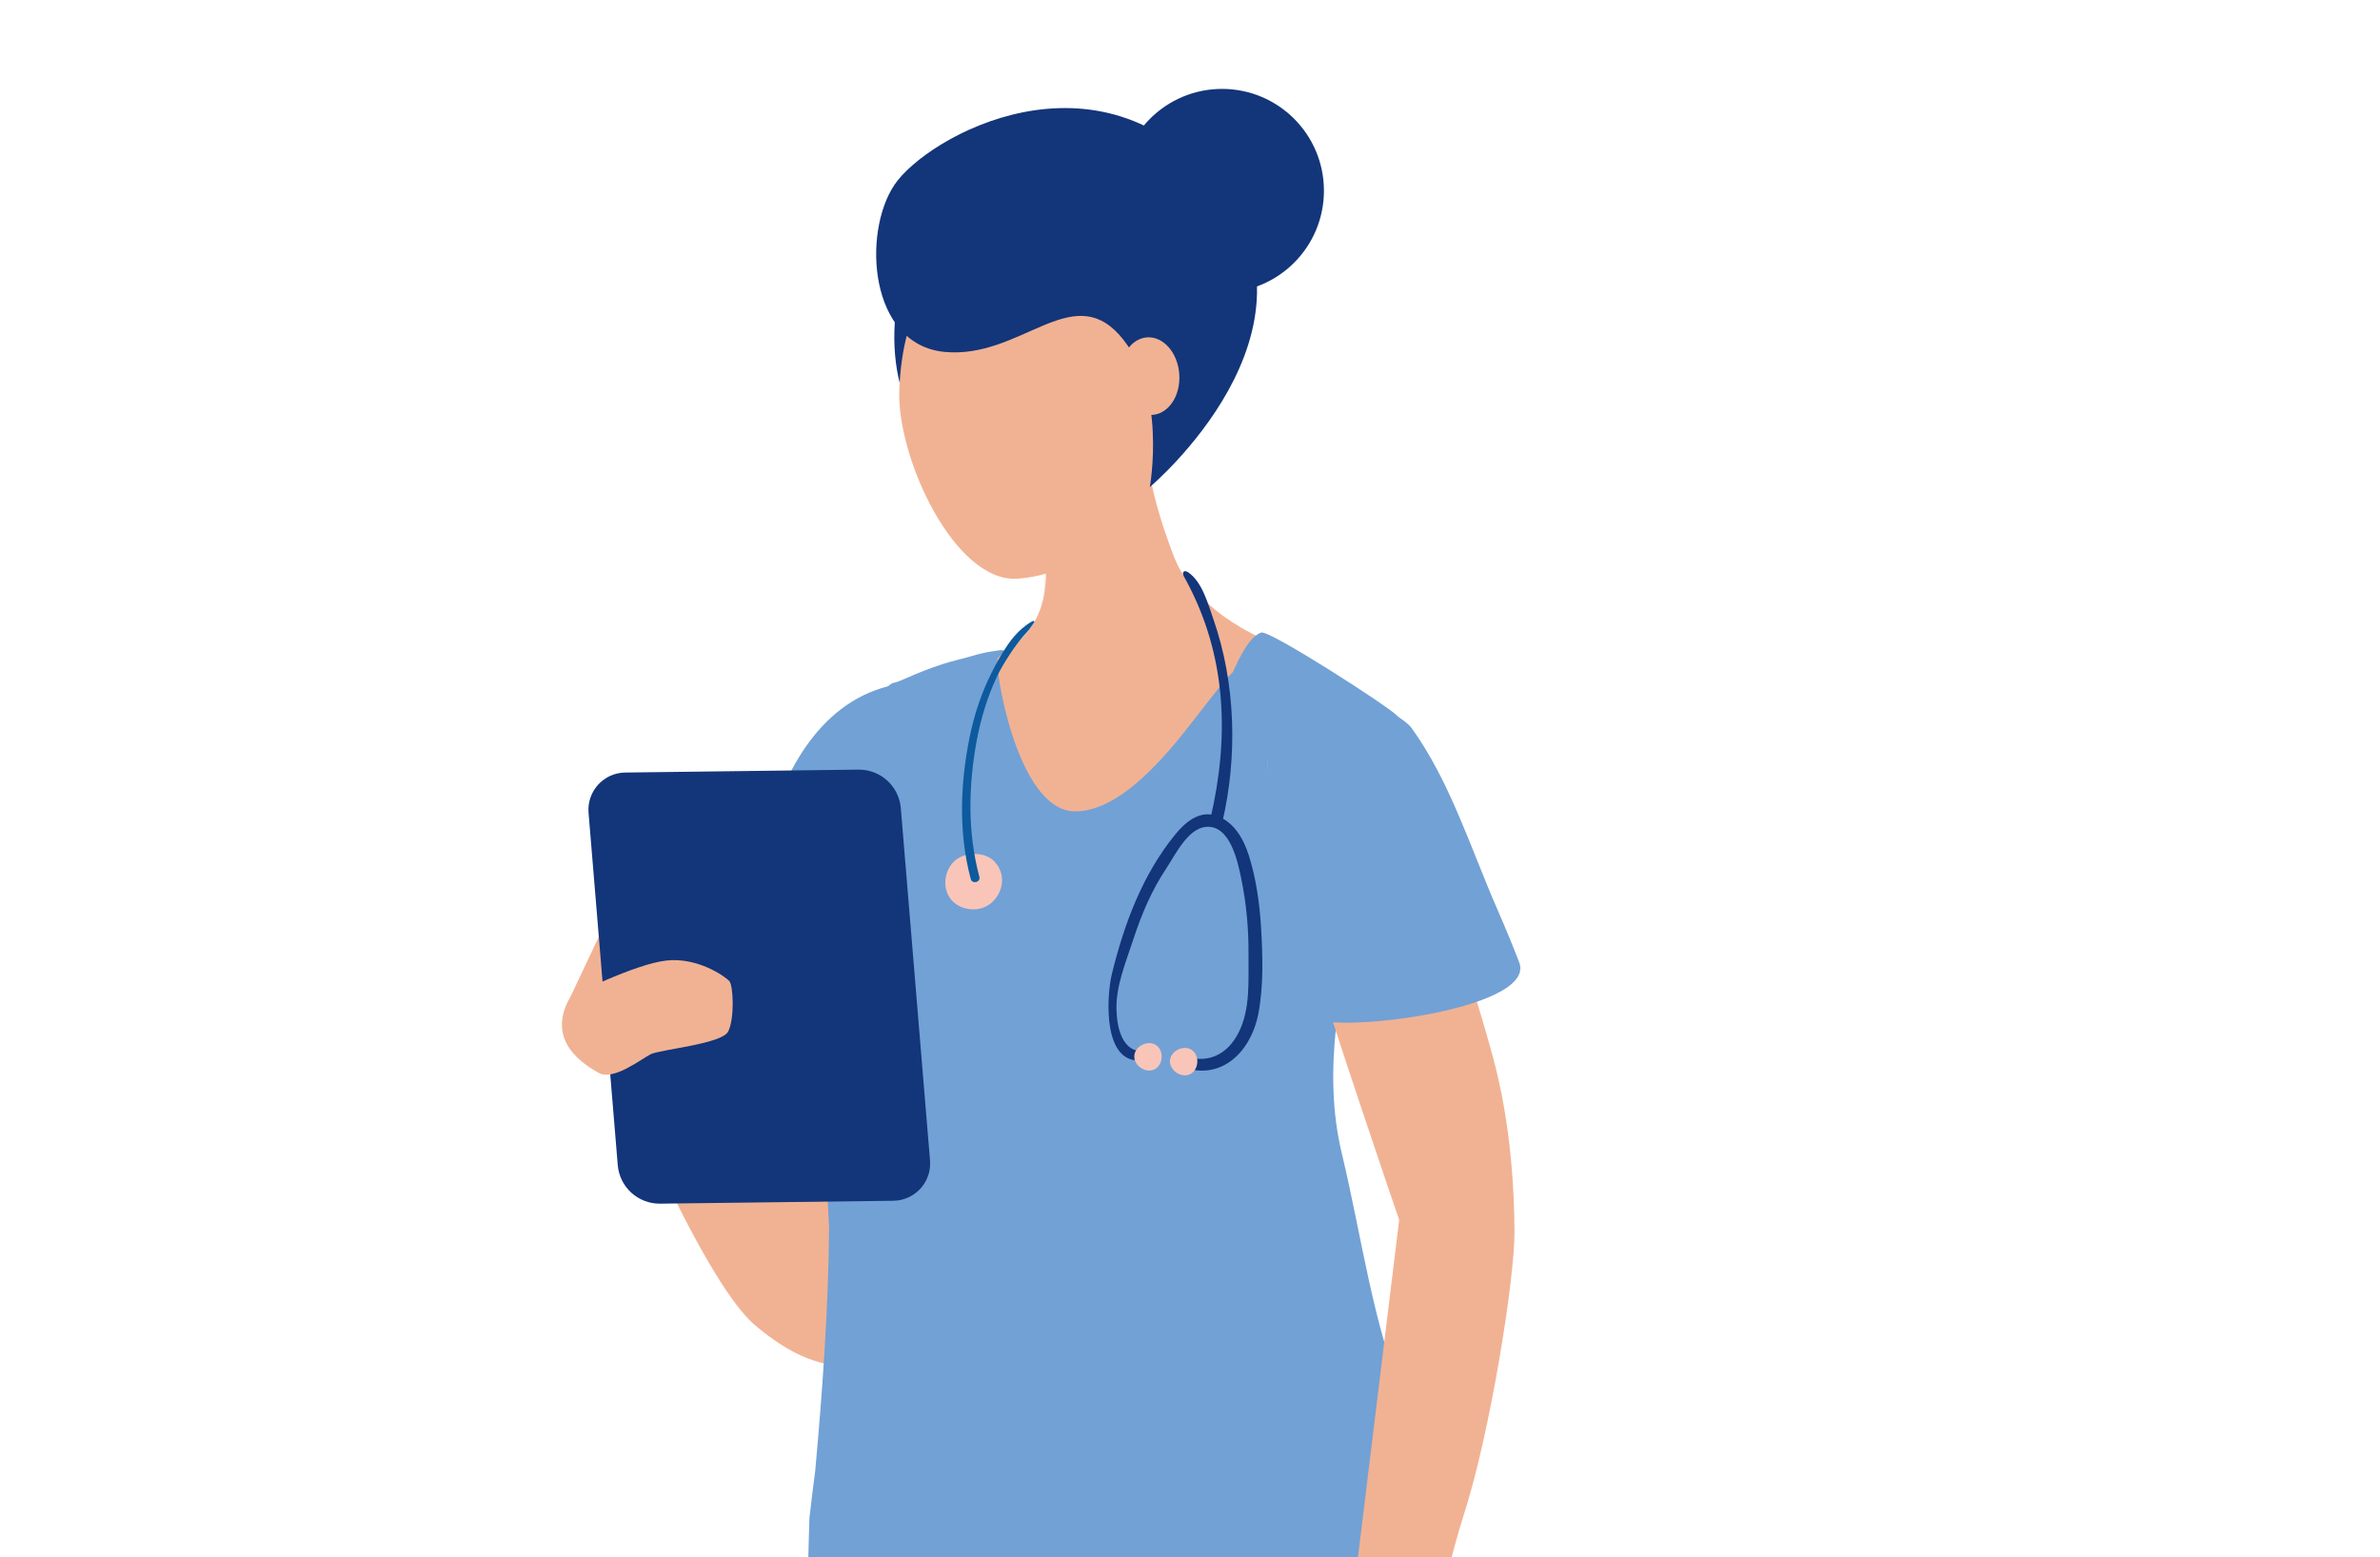 <?xml version="1.0" encoding="UTF-8"?><svg xmlns="http://www.w3.org/2000/svg" viewBox="0 0 550 360"><defs><style>.cls-1{fill:#f9c5b9;}.cls-2,.cls-3{fill:#f1b293;}.cls-4{fill:#72a1d5;}.cls-5{fill:#13357a;}.cls-6{fill:#0d5a9e;}.cls-3{mix-blend-mode:multiply;opacity:.26;}.cls-7{isolation:isolate;}</style></defs><g class="cls-7"><g id="Layer_1"><g><g><path class="cls-5" d="M241.39,115.42c6.05-.25,12.07-2.32,16.79-6.06,7.72-6.11,3.95-17.48,.72-25.69-2.92-7.43-9.06-11.83-13.11-18.25-4.6-7.29-5.81-16.72-16.28-17.33-21.81-1.27-26.34,28.34-20.53,43.92,4.03,10.82,13.16,19.9,24.38,22.63,2.61,.63,5.32,.89,8.03,.78Z"/><path class="cls-2" d="M251.45,84.3c3.48-.4,7.11,.94,9.49,3.51,1.77,1.91,2.81,4.47,2.95,7.07,.14,2.76,.36,5.41,.72,8.19,.94,7.32,2.68,14.54,5.17,21.49,1.18,3.3,2.28,6.63,4.4,9.43,1.98,2.61,4.23,5,6.77,7.07,5.05,4.12,11.03,6.83,16.93,9.5,6,2.71,11.22,4.11,12.72,11.49,1.13,5.54-1.64,11.86-4.7,16.3-11.42,19.91-36.24,31.39-49.95,50.25-7.86,10.81-18.37,21.97-31.51,21.48-12.9-.49-23.08-12.79-25.92-25.76-2.62-11.93,2.09-22.52,1.23-34.05-.53-7.16-4.69-11.86-1.61-19.44,5.3-13.03,21.39-12.81,31.9-18.66,4.23-2.36,8.05-5.83,9.97-10.38,.47-1.12,.84-2.29,1.11-3.49,.66-2.92,.77-6.05,.55-9.29-.55-8.08-3.16-16.87-4.43-24.84-.43-2.68-.7-5.27-.69-7.71,0-.29,0-.58,.02-.87,.2-4,1.51-8.01,3.41-11.48,1.56-2.86,3.93-6.17,7.23-6.97,4.44-1.08,5.94,3.28,8.77,5.42,3.26,2.46,5.41,5.06,6.67,9.05,.61,1.93,.98,3.92,1.26,5.92l-12.47-13.21Z"/><path class="cls-3" d="M265.53,112.89s-6.1,15.37-14.74,21.28c-6.14,4.21-9.66,4.13-9.66,4.13l.55-9.29,23.84-16.12Z"/><path class="cls-2" d="M177.37,269.88c.02-4.69-8.76-60.9,4.3-83.79,7.61-13.34,13.06-20.68,13.06-20.68,0,0,18.2,131.16,4.08,142.01-9.7,7.45-21.54-12.31-21.43-37.54Z"/><path class="cls-2" d="M139.9,241.6s21.74,53.73,34.44,64.61c12.7,10.88,21.76,10.43,26.07,7.71,4.31-2.72,1.73-15.87-6.47-25.39-8.2-9.52-42.7-51.31-42.7-51.31l-11.34,4.39Z"/><path class="cls-4" d="M196.91,224.68s-15.35,5.56-20.99,2.65c-4.47-2.32-3.38-60.26,29.28-68.69-9.91,24.02-8.29,66.04-8.29,66.04Z"/><path class="cls-4" d="M184.76,404.92c.53-5.38,1.07-10.78,1.59-16.18-.24-.79,.61-36.95,.7-37.79,.41-3.69,.87-7.36,1.35-11.03,1.69-18.69,3.03-37.43,3.2-56.16-.64-14.65-2.86-39.08-4.15-53.09-1.98-21.41,1.53-31.15,2.29-35.15,2.62-13.82,5.04-29.13,13.73-35.59,4.64-3.45,.93-.9,6.21-3.27,2.64-1.18,5.35-2.23,8.1-3.13,2.37-.78,4.82-1.27,7.2-1.99,1.59-.48,3.21-.84,4.86-1.05,.56-.07,1.13-.23,1.7-.2,1.46,.09-.63,1.46-.94,1.8-1.01,1.1,4.2,35.16,17.67,35.46,12.35,.27,25.01-17.89,30.69-25.09,1.92-2.42,3.78-4.97,5.97-7.13,.69-1.55,1.4-3.08,2.26-4.55,1.01-1.72,2.31-3.8,4.26-4.56,1.8-.71,29.69,17.25,31.37,19.2,3.92,4.54-2.93,4.56-3.71,10.07-1.55,10.93-2.03,21.25-4.63,32.04-4.67,19.44-9.06,39.79-4.37,59.22,4.5,18.67,7.15,39.61,14.57,57.33,6.87,16.41,8.46,68.65,9.47,85.89,.67,11.44-151.55,16.98-149.39-5.05Z"/><path class="cls-2" d="M316.67,165.29s16.03,34.47,28.19,78.52c4.52,16.36,5.09,32.62,5.13,41.01,.04,10.76-5.59,46.3-11.67,65.2-6.2,19.3-7.66,39.87-21.78,44.69-14.13,4.82-2.73-34.71-2.73-34.71l9.53-78s-15.42-44.88-23-70.13c-7.36-24.5-11.61-39.29-1.52-46.99,10.1-7.69,17.86,.39,17.86,.39Z"/><path class="cls-4" d="M303.17,234.77c-5.22-19.75-11.9-37.2-10.29-57.36,.23-2.86-.43-14.11,9.56-16.18,2.45-.51,9.7-2.86,15.5,1.23,2.04,1.44,6.8,3.82,8.27,5.84,8.85,12.22,13.8,28.17,19.83,41.93,1.78,4.06,3.46,8.13,5.04,12.24,4.32,11.3-46.66,16.98-47.9,12.3Z"/><g><path class="cls-1" d="M221.53,198.34c2.45-1.42,6.25-1.31,8.27,.81,2.72,2.87,2.17,7.09-.75,9.6-2.71,2.34-7.39,1.8-9.48-1.1-2.1-2.9-1.13-7.52,1.97-9.32Z"/><path class="cls-6" d="M236.19,145.28c-1.25,1.08-2.32,2.35-3.28,3.73-1.46,2.09-2.68,4.33-3.82,6.61-2.35,4.71-4,9.75-5.04,14.91-2.16,10.75-2.56,21.99,.28,32.65,.34,1.27,2.33,.78,1.99-.5-2.76-10.37-2.53-21.15-.58-31.64,.98-5.05,2.44-9.99,4.65-14.65,.85-1.79,1.93-3.54,3.01-5.2,1.21-1.87,2.57-3.63,4.09-5.26,.54-.58,.96-1.31,1.43-1.95,.07-.1,.15-.22,.1-.33-.08-.18-.34-.11-.51-.02-.84,.48-1.61,1.04-2.32,1.65Z"/></g><g><path class="cls-5" d="M274.17,134.31c9.27,17.23,9.99,35.98,5.54,54.97-.42,1.79,2.33,2.63,2.75,.82,3.58-15.26,3.09-32.2-2.05-46.95-1.23-3.52-2.6-8.68-5.83-10.85-.3-.2-.72-.39-1.01-.17-.35,.26-.16,.81,.05,1.19,.18,.33,.37,.66,.55,.99Z"/><path class="cls-5" d="M272.03,246.17c9.58,4.32,17-2.55,18.79-11.97,1.2-6.34,.98-13.4,.6-19.83-.33-5.52-1.15-11.31-2.81-16.59-1.25-3.97-3.63-8.14-7.93-9.32-3.74-1.03-6.88,1.74-9.08,4.43-7.58,9.27-11.81,20.69-14.64,32.2-1.32,5.39-2.22,21.97,7.73,19.85,1.06-.23,.91-2.03-.22-1.94-5.12,.41-6.34-5.42-6.46-9.52-.17-5.58,2.17-11.04,3.87-16.26,1.92-5.89,4.24-11.36,7.68-16.54,2.06-3.11,4.92-9.12,9.07-9.53,5.57-.56,7.36,7.81,8.18,11.78,1.22,5.93,1.76,11.75,1.71,17.79-.05,5.95,.48,12.39-2.24,17.88-2.68,5.41-7.55,7.56-13.23,5.29-1.31-.52-2.32,1.69-1.02,2.27h0Z"/><path class="cls-1" d="M266.78,247.2c-2.04,.99-4.81-.89-4.65-3.15,.16-2.26,3.18-3.72,5.05-2.45,1.87,1.27,1.64,4.61-.4,5.6h0Z"/><path class="cls-1" d="M275.02,248.31c-2.04,.99-4.81-.89-4.65-3.15,.16-2.26,3.18-3.72,5.05-2.45,1.87,1.27,1.64,4.61-.4,5.6h0Z"/></g><path class="cls-2" d="M207.82,90.08c-.65,15.65,12.82,44.74,27.38,43.69,18.8-1.36,32.15-19.15,33.69-32.74,1.54-13.59-2.88-45.03-28.15-45.3-25.27-.28-32.14,15.86-32.92,34.35Z"/><path class="cls-3" d="M249.29,73.04s-15.88,11.32-25.14,12.66c-9.26,1.34-14.61-8.06-14.61-8.06l39.75-4.6Z"/><path class="cls-5" d="M265.72,112.58s4.12-22.67-7.03-35.14c-11.15-12.46-22.99,5.58-40.4,3.91-17.41-1.67-19.09-27.47-11.58-38.64,7.51-11.17,47.17-33.54,74.55-.08,27.62,33.75-15.54,69.95-15.54,69.95Z"/><ellipse class="cls-2" cx="265.7" cy="86.94" rx="6.84" ry="8.98" transform="translate(-5.56 19.32) rotate(-4.12)"/><circle class="cls-5" cx="282.41" cy="44.09" r="23.54"/></g><g><polyline class="cls-2" points="131.86 230.35 142.01 232.28 138.39 216.52"/><path class="cls-5" d="M206.45,277.57l-53.9,.67c-5.09,.06-9.37-3.82-9.79-8.9l-6.75-81.44c-.41-4.98,3.48-9.26,8.47-9.32l53.9-.67c5.09-.06,9.37,3.82,9.79,8.9l6.75,81.44c.41,4.98-3.48,9.26-8.47,9.32Z"/><path class="cls-2" d="M131.86,230.35s14.8-7.51,22.13-8.31c7.33-.8,13.57,3.71,14.53,4.72s1.27,8.81-.26,11.71c-1.53,2.89-15.75,4.12-17.94,5.25s-8.65,6.23-12.02,4.27-12.44-7.38-6.44-17.64Z"/></g></g></g></g></svg>